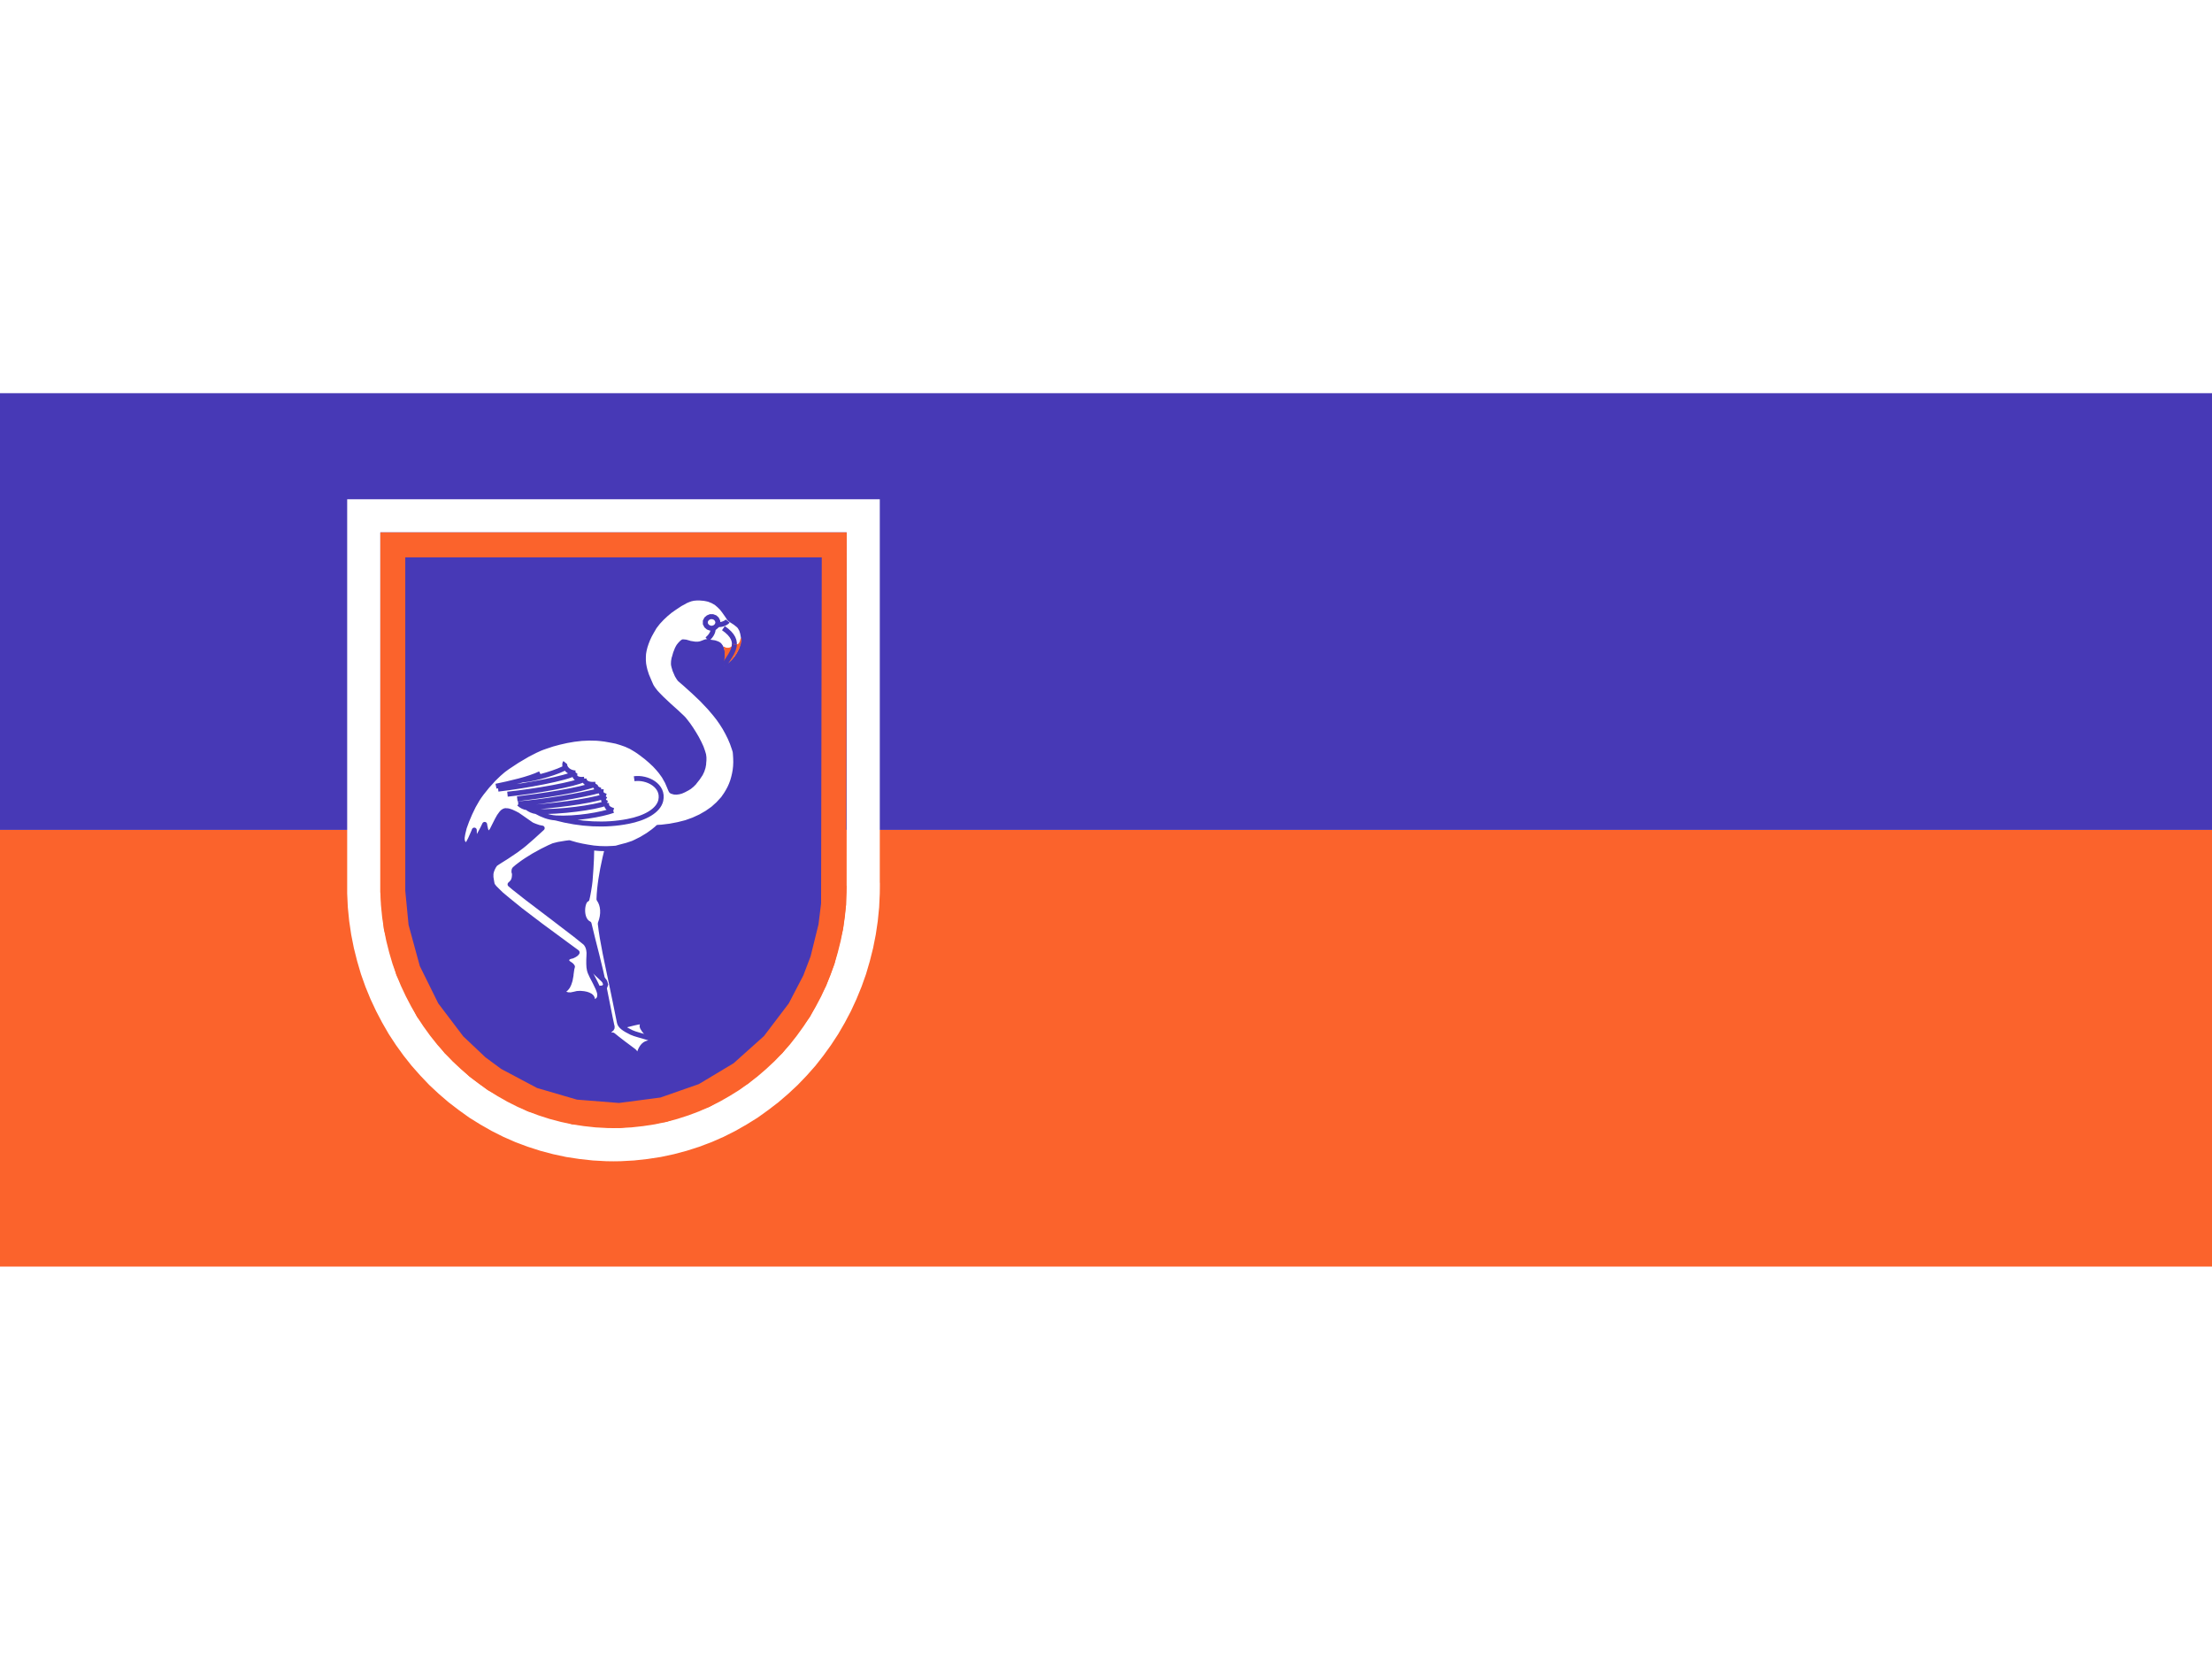 <?xml version="1.0" encoding="UTF-8"?>
<!-- Generated by Pixelmator Pro 3.6 -->
<svg width="400" height="300" viewBox="0 0 400 300" xmlns="http://www.w3.org/2000/svg">
    <g id="Group-copy-2">
        <path id="Path" fill="#ffffff" stroke="none" d="M 0 300 L 400 300 L 400 0 L 0 0 L 0 300 Z"/>
        <g id="Group">
            <path id="Path-copy-2" fill="#fb632c" stroke="none" d="M -0 229.039 L 400.48 229.039 L 400.48 150.07 L -0 150.07 L -0 229.039 Z"/>
            <path id="Path-copy-3" fill="#4739b6" stroke="none" d="M -0 150.07 L 400.48 150.07 L 400.48 71.1 L -0 71.1 L -0 150.07 Z"/>
        </g>
        <g id="g1">
            <path id="Path-copy-4" fill="none" stroke="#ffffff" stroke-width="6" stroke-linecap="round" d="M 156.094 159.859 L 156.109 159.938 L 156.109 160.281 L 156.094 161.5 L 155.984 163.859 L 155.75 166.203 L 155.406 168.516 L 154.953 170.797 L 154.391 173.031 L 153.75 175.219 L 152.984 177.375 L 152.125 179.469 L 151.188 181.5 L 150.141 183.484 L 149.016 185.422 L 147.797 187.281 L 146.5 189.078 L 145.141 190.812 L 143.672 192.469 L 142.141 194.062 L 140.531 195.562 L 138.859 197 L 137.125 198.328 L 135.344 199.609 L 133.453 200.781 L 131.562 201.859 L 129.578 202.859 L 127.547 203.75 L 125.469 204.531 L 123.328 205.219 L 121.156 205.797 L 118.953 206.266 L 116.703 206.609 L 114.422 206.859 L 112.125 206.984 L 110.938 207 L 109.75 206.984 L 107.453 206.859 L 105.172 206.609 L 102.922 206.266 L 100.734 205.797 L 98.547 205.219 L 96.406 204.531 L 94.328 203.75 L 92.297 202.859 L 90.312 201.859 L 88.422 200.781 L 86.531 199.609 L 84.75 198.328 L 83.016 197 L 81.344 195.562 L 79.734 194.062 L 78.219 192.469 L 76.75 190.812 L 75.375 189.078 L 74.078 187.281 L 72.859 185.422 L 71.734 183.469 L 70.703 181.5 L 69.75 179.469 L 68.891 177.375 L 68.125 175.219 L 67.484 173.031 L 66.922 170.797 L 66.469 168.516 L 66.125 166.203 L 65.891 163.859 L 65.781 161.484 L 65.781 93.281 L 156.094 93.281 Z"/>
            <path id="Path-copy-5" fill="#4739b6" stroke="#fb632c" stroke-width="4.51" stroke-linecap="round" d="M 150.734 163.5 L 150.234 167.562 L 148.734 173.625 L 147.328 177.312 L 144.547 182.656 L 139.812 188.891 L 134 194.094 L 127.328 198.094 L 119.953 200.672 L 111.984 201.719 L 103.922 201.078 L 96.266 198.844 L 89.438 195.219 L 86.344 192.938 L 82.094 188.922 L 77.328 182.641 L 73.797 175.5 L 71.656 167.656 L 71.031 161.188 L 71.031 98.531 L 150.859 98.531 Z"/>
            <g id="g6473-copy">
                <path id="path34594-4" fill="#ffffff" fill-rule="evenodd" stroke="#4739b6" stroke-width="0.9" d="M 118.505 188.37 C 117.787 187.764 115.592 185.716 116.215 185.279 C 116.823 184.852 116.417 184.722 115.707 184.783 C 114.871 184.854 111.029 185.941 110.554 186.055"/>
                <path id="path34592-2" fill="#ffffff" fill-rule="evenodd" stroke="#4739b6" stroke-width="0.9" stroke-linejoin="round" d="M 106.719 148.14 C 107.174 151.913 106.997 154.823 106.861 157.122 C 106.828 157.681 106.777 158.496 106.702 159.305 C 106.627 160.115 106.294 162.089 106.137 162.619 C 105.227 162.914 104.851 166.242 106.518 167.038 C 107.358 170.67 108.528 174.713 109.208 178.324 C 109.202 178.258 110.537 185.095 110.636 185.404 C 110.756 185.78 110.749 185.978 110.4 186.21 C 110.037 186.452 109.627 187.739 109.682 188.32 C 109.969 187.748 110.552 186.891 110.891 187.214 C 111.231 187.538 114.187 189.785 114.55 190.019 C 114.913 190.253 115.215 191.056 115.349 191.644 C 115.67 189.455 116.618 187.678 119.098 189.054 C 119.358 187.844 115.466 187.321 114.185 186.701 C 112.89 186.074 112.111 185.534 112 184.847 C 111.89 184.16 110.56 177.84 110.596 177.972 C 109.866 174.424 108.895 170.242 108.548 167.007 C 109.226 165.303 109.072 163.655 108.315 162.605 C 108.38 160.338 108.811 157.748 109.389 155.195 C 110.067 152.204 110.771 150.551 111.663 148.48"/>
                <path id="path34582-2" fill="#ffffff" fill-rule="evenodd" stroke="#4739b6" stroke-width="0.9" d="M 106.094 174.188 L 106.578 174.734 L 107.359 175.531 L 108.359 176.469 L 109.094 177.172 L 109.312 177.438 L 109.422 177.688 L 109.516 178.031 L 109.406 178.359 L 109.156 178.594 L 108.75 178.688 L 108.641 178.688 L 108.562 178.781 L 108.344 179.172 L 108.031 179.562 L 107.734 179.797 L 107.094 180.078 L 104.984 173.984 L 105.656 173.625 Z"/>
                <path id="path34579-7" fill="#ffffff" fill-rule="evenodd" stroke="#4739b6" stroke-width="0.9" stroke-linejoin="round" d="M 126.812 116.359 L 126.609 116.422 L 126.219 116.484 L 125.703 116.484 L 124.906 116.359 L 124.734 116.328 L 124.609 116.281 L 124 116.109 L 123.516 116.062 L 123.5 116.062 L 123.266 116.25 L 122.984 116.547 L 122.734 116.859 L 122.625 117.047 L 122.469 117.344 L 122.156 118.141 L 121.906 119.031 L 121.891 119.031 L 121.797 119.578 L 121.781 119.953 L 121.781 120.094 L 121.797 120.25 L 121.875 120.578 L 122.062 121.203 L 122.453 122.109 L 122.75 122.594 L 122.922 122.828 L 123.047 122.938 L 123.844 123.625 L 125.406 125.031 L 126.922 126.469 L 128.328 127.953 L 129.312 129.109 L 129.938 129.906 L 130.516 130.734 L 131.062 131.594 L 131.547 132.469 L 132.016 133.406 L 132.422 134.359 L 132.766 135.344 L 132.938 135.891 L 132.984 136.344 L 133.031 137.094 L 133.047 137.844 L 133.016 138.562 L 132.938 139.281 L 132.812 139.969 L 132.656 140.625 L 132.469 141.266 L 132.234 141.891 L 131.969 142.484 L 131.656 143.062 L 131.328 143.609 L 130.766 144.422 L 129.891 145.375 L 128.922 146.25 L 127.828 147.016 L 126.656 147.688 L 125.391 148.266 L 124.047 148.75 L 122.625 149.109 L 121.141 149.391 L 119.625 149.578 L 118.969 149.609 L 118.781 149.797 L 118.156 150.312 L 117.203 151 L 116.016 151.719 L 114.922 152.266 L 114.453 152.484 L 113.375 152.844 L 112.125 153.172 L 111.406 153.375 L 110.766 153.422 L 109.594 153.469 L 108.438 153.438 L 107.328 153.344 L 106.234 153.172 L 105.203 152.984 L 104.234 152.766 L 103.297 152.5 L 102.953 152.391 L 102.328 152.469 L 101 152.688 L 100.25 152.875 L 99.984 152.953 L 99.984 152.969 L 99.391 153.219 L 98 153.906 L 96.5 154.734 L 95.172 155.562 L 94.641 155.922 L 94.25 156.203 L 93.547 156.734 L 93.109 157.109 L 93 157.219 L 92.953 157.391 L 92.938 157.641 L 92.969 157.781 L 93.031 157.922 L 93.031 158.281 L 92.984 158.75 L 92.875 159.125 L 92.703 159.453 L 92.406 159.766 L 92.234 159.922 L 92.953 160.531 L 95.312 162.391 L 99.672 165.703 L 104.062 169.062 L 105.812 170.469 L 105.984 170.656 L 106.203 171 L 106.359 171.375 L 106.453 171.75 L 106.516 172.281 L 106.5 172.906 L 106.484 173.203 L 106.469 173.562 L 106.469 174.281 L 106.5 174.891 L 106.578 175.359 L 106.625 175.547 L 106.719 175.828 L 107.031 176.516 L 107.609 177.625 L 108.141 178.734 L 108.344 179.281 L 108.438 179.656 L 108.453 180 L 108.406 180.359 L 108.25 180.703 L 107.953 180.969 L 107.125 181.391 L 107.125 180.609 L 107.094 180.5 L 107.016 180.359 L 106.969 180.281 L 106.766 180.094 L 106.406 179.906 L 106.047 179.781 L 105.594 179.688 L 104.922 179.625 L 104.641 179.641 L 104.375 179.656 L 103.844 179.781 L 103.219 179.906 L 102.719 179.891 L 102.359 179.797 L 101.953 179.594 L 101.922 179.078 L 102.203 178.906 L 102.391 178.734 L 102.656 178.391 L 102.875 177.938 L 103.094 177.281 L 103.266 176.344 L 103.25 176.344 L 103.406 175.219 L 103.484 174.922 L 103.5 174.844 L 103.516 174.812 L 103.438 174.688 L 103.281 174.516 L 103.062 174.359 L 102.891 174.25 L 102.688 174.094 L 102.484 173.812 L 102.484 173.438 L 102.734 173.125 L 103.141 172.953 L 103.328 172.922 L 103.531 172.859 L 103.844 172.703 L 104.094 172.547 L 104.25 172.406 L 104.359 172.266 L 104.359 172.219 L 104.312 172.172 L 102.625 170.938 L 97.812 167.391 L 94.094 164.562 L 91.938 162.812 L 90.625 161.719 L 89.938 161.047 L 89.406 160.516 L 89.062 160.062 L 88.984 159.828 L 88.906 159.406 L 88.781 158.625 L 88.781 158 L 88.875 157.562 L 89.047 157.109 L 89.281 156.641 L 89.438 156.422 L 89.516 156.281 L 89.844 156.047 L 90.422 155.672 L 91.641 154.906 L 93.312 153.781 L 94.297 153.047 L 94.844 152.609 L 96.281 151.359 L 98.047 149.75 L 97.422 149.625 L 96.75 149.391 L 96.328 149.219 L 96.125 149.125 L 95.609 148.766 L 94.266 147.828 L 93.562 147.344 L 93.344 147.234 L 93.078 147.094 L 92.469 146.812 L 92.047 146.672 L 91.766 146.609 L 91.766 146.625 L 91.438 146.594 L 91.297 146.609 L 91.297 146.625 L 91.141 146.672 L 90.922 146.812 L 90.703 147.031 L 90.281 147.609 L 89.922 148.25 L 89.406 149.266 L 89 150.078 L 88.797 150.359 L 88.562 150.594 L 88.016 150.594 L 87.812 149.953 L 87.672 149.328 L 87.641 149.078 L 87.266 149.859 L 86.469 151.344 L 85.797 151.188 L 85.766 150.109 L 85.656 150.406 L 85.062 151.75 L 84.484 152.844 L 83.906 152.609 L 83.672 152.266 L 83.578 151.891 L 83.578 151.453 L 83.688 150.766 L 83.953 149.672 L 84.406 148.422 L 84.969 147.094 L 85.609 145.766 L 86.328 144.516 L 86.703 143.953 L 87.078 143.438 L 88.078 142.188 L 89.266 140.875 L 90.188 139.984 L 90.781 139.469 L 91.062 139.234 L 91.766 138.719 L 93.516 137.562 L 95.422 136.438 L 96.828 135.719 L 97.688 135.328 L 98.094 135.172 L 98.672 134.969 L 99.891 134.562 L 101.172 134.219 L 102.484 133.922 L 103.828 133.688 L 105.188 133.531 L 106.547 133.469 L 107.922 133.5 L 108.609 133.562 L 109.375 133.656 L 110.594 133.875 L 111.453 134.047 L 112.328 134.312 L 113.219 134.625 L 114.109 135.031 L 115 135.562 L 115.453 135.859 L 115.969 136.234 L 116.891 136.938 L 117.688 137.625 L 118.406 138.297 L 118.984 138.922 L 119.484 139.516 L 120.094 140.359 L 120.656 141.359 L 121 142.156 L 121.234 142.719 L 121.344 142.953 L 121.422 143.062 L 121.516 143.109 L 121.953 143.234 L 122.312 143.25 L 122.766 143.188 L 123.172 143.078 L 123.641 142.875 L 124.266 142.547 L 124.672 142.297 L 124.75 142.234 L 125.062 141.969 L 125.062 141.984 L 125.531 141.516 L 125.516 141.516 L 126.172 140.688 L 126.672 139.938 L 126.797 139.672 L 126.938 139.375 L 127.141 138.75 L 127.25 138.156 L 127.234 138.156 L 127.297 137.469 L 127.297 136.969 L 127.234 136.484 L 127.188 136.328 L 127.078 135.953 L 126.797 135.156 L 126.422 134.344 L 125.969 133.469 L 125.469 132.625 L 124.953 131.812 L 124.438 131.062 L 123.922 130.391 L 123.688 130.109 L 123.703 130.109 L 123.391 129.781 L 122.328 128.781 L 120.969 127.562 L 119.594 126.266 L 118.969 125.625 L 118.562 125.188 L 118.078 124.562 L 117.828 124.172 L 117.719 123.969 L 117.438 123.328 L 116.922 122.109 L 116.641 121.234 L 116.5 120.641 L 116.391 120.047 L 116.344 119.438 L 116.344 118.828 L 116.375 118.219 L 116.484 117.594 L 116.641 116.953 L 116.859 116.297 L 117.125 115.609 L 117.453 114.906 L 117.859 114.172 L 118.078 113.797 L 118.344 113.344 L 118.984 112.516 L 119.688 111.766 L 120.438 111.062 L 121.188 110.438 L 121.969 109.891 L 123.031 109.188 L 123.656 108.859 L 123.969 108.672 L 124.516 108.438 L 124.922 108.297 L 125.406 108.188 L 125.953 108.141 L 126.578 108.141 L 127.328 108.203 L 127.75 108.281 L 128.172 108.375 L 128.875 108.656 L 129.516 109.016 L 130.062 109.484 L 130.547 109.969 L 130.969 110.516 L 131.562 111.359 L 131.906 111.891 L 132.172 112.094 L 132.969 112.609 L 133.438 112.984 L 133.641 113.156 L 133.812 113.375 L 134.109 113.891 L 134.297 114.516 L 134.422 115.219 L 134.438 115.609 L 134.422 115.953 L 134.297 116.672 L 134.047 117.438 L 133.672 118.188 L 133.234 118.906 L 132.688 119.562 L 132.078 120.156 L 131.578 120.516 L 131.219 120.703 L 130.797 120.875 L 130.375 120.531 L 130.562 119.688 L 130.547 119.688 L 130.656 118.797 L 130.672 118.266 L 130.625 117.797 L 130.531 117.406 L 130.328 116.984 L 130.078 116.641 L 130 116.578 L 129.859 116.484 L 129.625 116.375 L 129.203 116.234 L 128.203 116.094 L 127.766 116.031 L 127.734 116.031 L 127.516 116.094 L 127.062 116.266 Z"/>
                <path id="path3835-5-1" fill="none" stroke="#4739b6" stroke-width="0.9" d="M 94.452 141.049 C 96.804 140.898 101.309 139.469 102.276 138.766 M 97.694 139.896 C 95.707 140.88 92.048 141.69 89.692 142.175 M 109.766 145.229 C 108.776 144.841 109.167 144.29 109.443 143.931 M 110.911 146.574 C 109.745 146.187 109.632 145.765 109.69 145.181 M 105.657 140.913 C 103.841 141.113 103.722 140.133 104.101 139.675 M 100.363 147.909 C 104.285 148.117 108.755 147.304 110.875 146.558 M 93.711 145.356 C 97.767 145.059 105.213 143.862 108.669 142.888 M 97.007 146.753 C 101.295 146.879 107.567 146.036 109.699 145.218 M 95.355 146.053 C 99.411 145.756 106.14 145.051 109.475 143.954 M 93.538 144.456 C 98.145 143.886 104.688 142.948 107.645 141.829 M 91.77 143.613 C 97.003 143.062 103.952 141.835 105.621 140.948 M 90.083 142.699 C 95.065 142.118 102.648 140.701 103.979 139.803 M 104.046 139.781 C 102.39 139.653 101.854 138.369 102.233 137.912 M 107.695 141.809 C 106.984 141.907 105.68 141.851 105.611 140.801 M 108.741 142.859 C 108.197 142.936 107.375 142.3 107.721 141.726 M 109.562 143.971 C 108.396 143.583 108.735 143.153 108.713 142.732 M 93.837 145.329 C 94.3 145.754 94.799 145.986 95.326 146.056 C 95.816 146.447 96.37 146.671 96.976 146.757 C 98.054 147.356 99.182 147.817 100.445 147.903 C 104.916 149.112 109.494 149.339 113.557 148.537 C 116.61 147.959 119.054 146.62 119.489 144.759 C 120.102 142.036 117.002 140.484 114.679 140.817"/>
                <path id="path5111-2" fill="none" stroke="#4739b6" stroke-width="0.9" d="M 127.86 115.607 C 128.704 114.959 129.16 113.999 128.909 113.191 C 129.076 113.134 129.242 113.04 129.408 112.771 C 129.915 113.195 131.202 112.802 131.593 112.306 M 130.953 120.252 C 132.218 118.158 134.466 116.102 130.818 113.591"/>
                <path id="path5136" fill="#ffffff" stroke="#4739b6" stroke-width="0.9" d="M 129.297 111.672 L 129.594 111.938 L 129.781 112.312 L 129.812 112.562 L 129.781 112.812 L 129.594 113.172 L 129.297 113.438 L 128.922 113.578 L 128.672 113.609 L 128.422 113.578 L 128.062 113.438 L 127.75 113.172 L 127.547 112.781 L 127.547 112.328 L 127.75 111.938 L 128.062 111.672 L 128.438 111.516 L 128.891 111.516 Z"/>
                <g id="g6469">
                    <path id="path6452" fill="#fb632c" stroke="#fb632c" stroke-width="0.171" stroke-linejoin="round" d="M 130.934 117.035 C 131.278 117.935 131.165 119.095 130.894 120.245 C 132.606 119.567 134.042 117.047 134.004 115.491 C 133.886 116.04 133.666 116.922 132.772 116.51 C 132.093 117.484 131.308 117.271 130.934 117.035 Z"/>
                    <path id="path5111-2-9" fill="none" stroke="#4739b6" stroke-width="0.9" d="M 130.875 120.389 C 131.617 119.16 132.77 117.833 132.799 116.53"/>
                </g>
            </g>
        </g>
    </g>
</svg>
